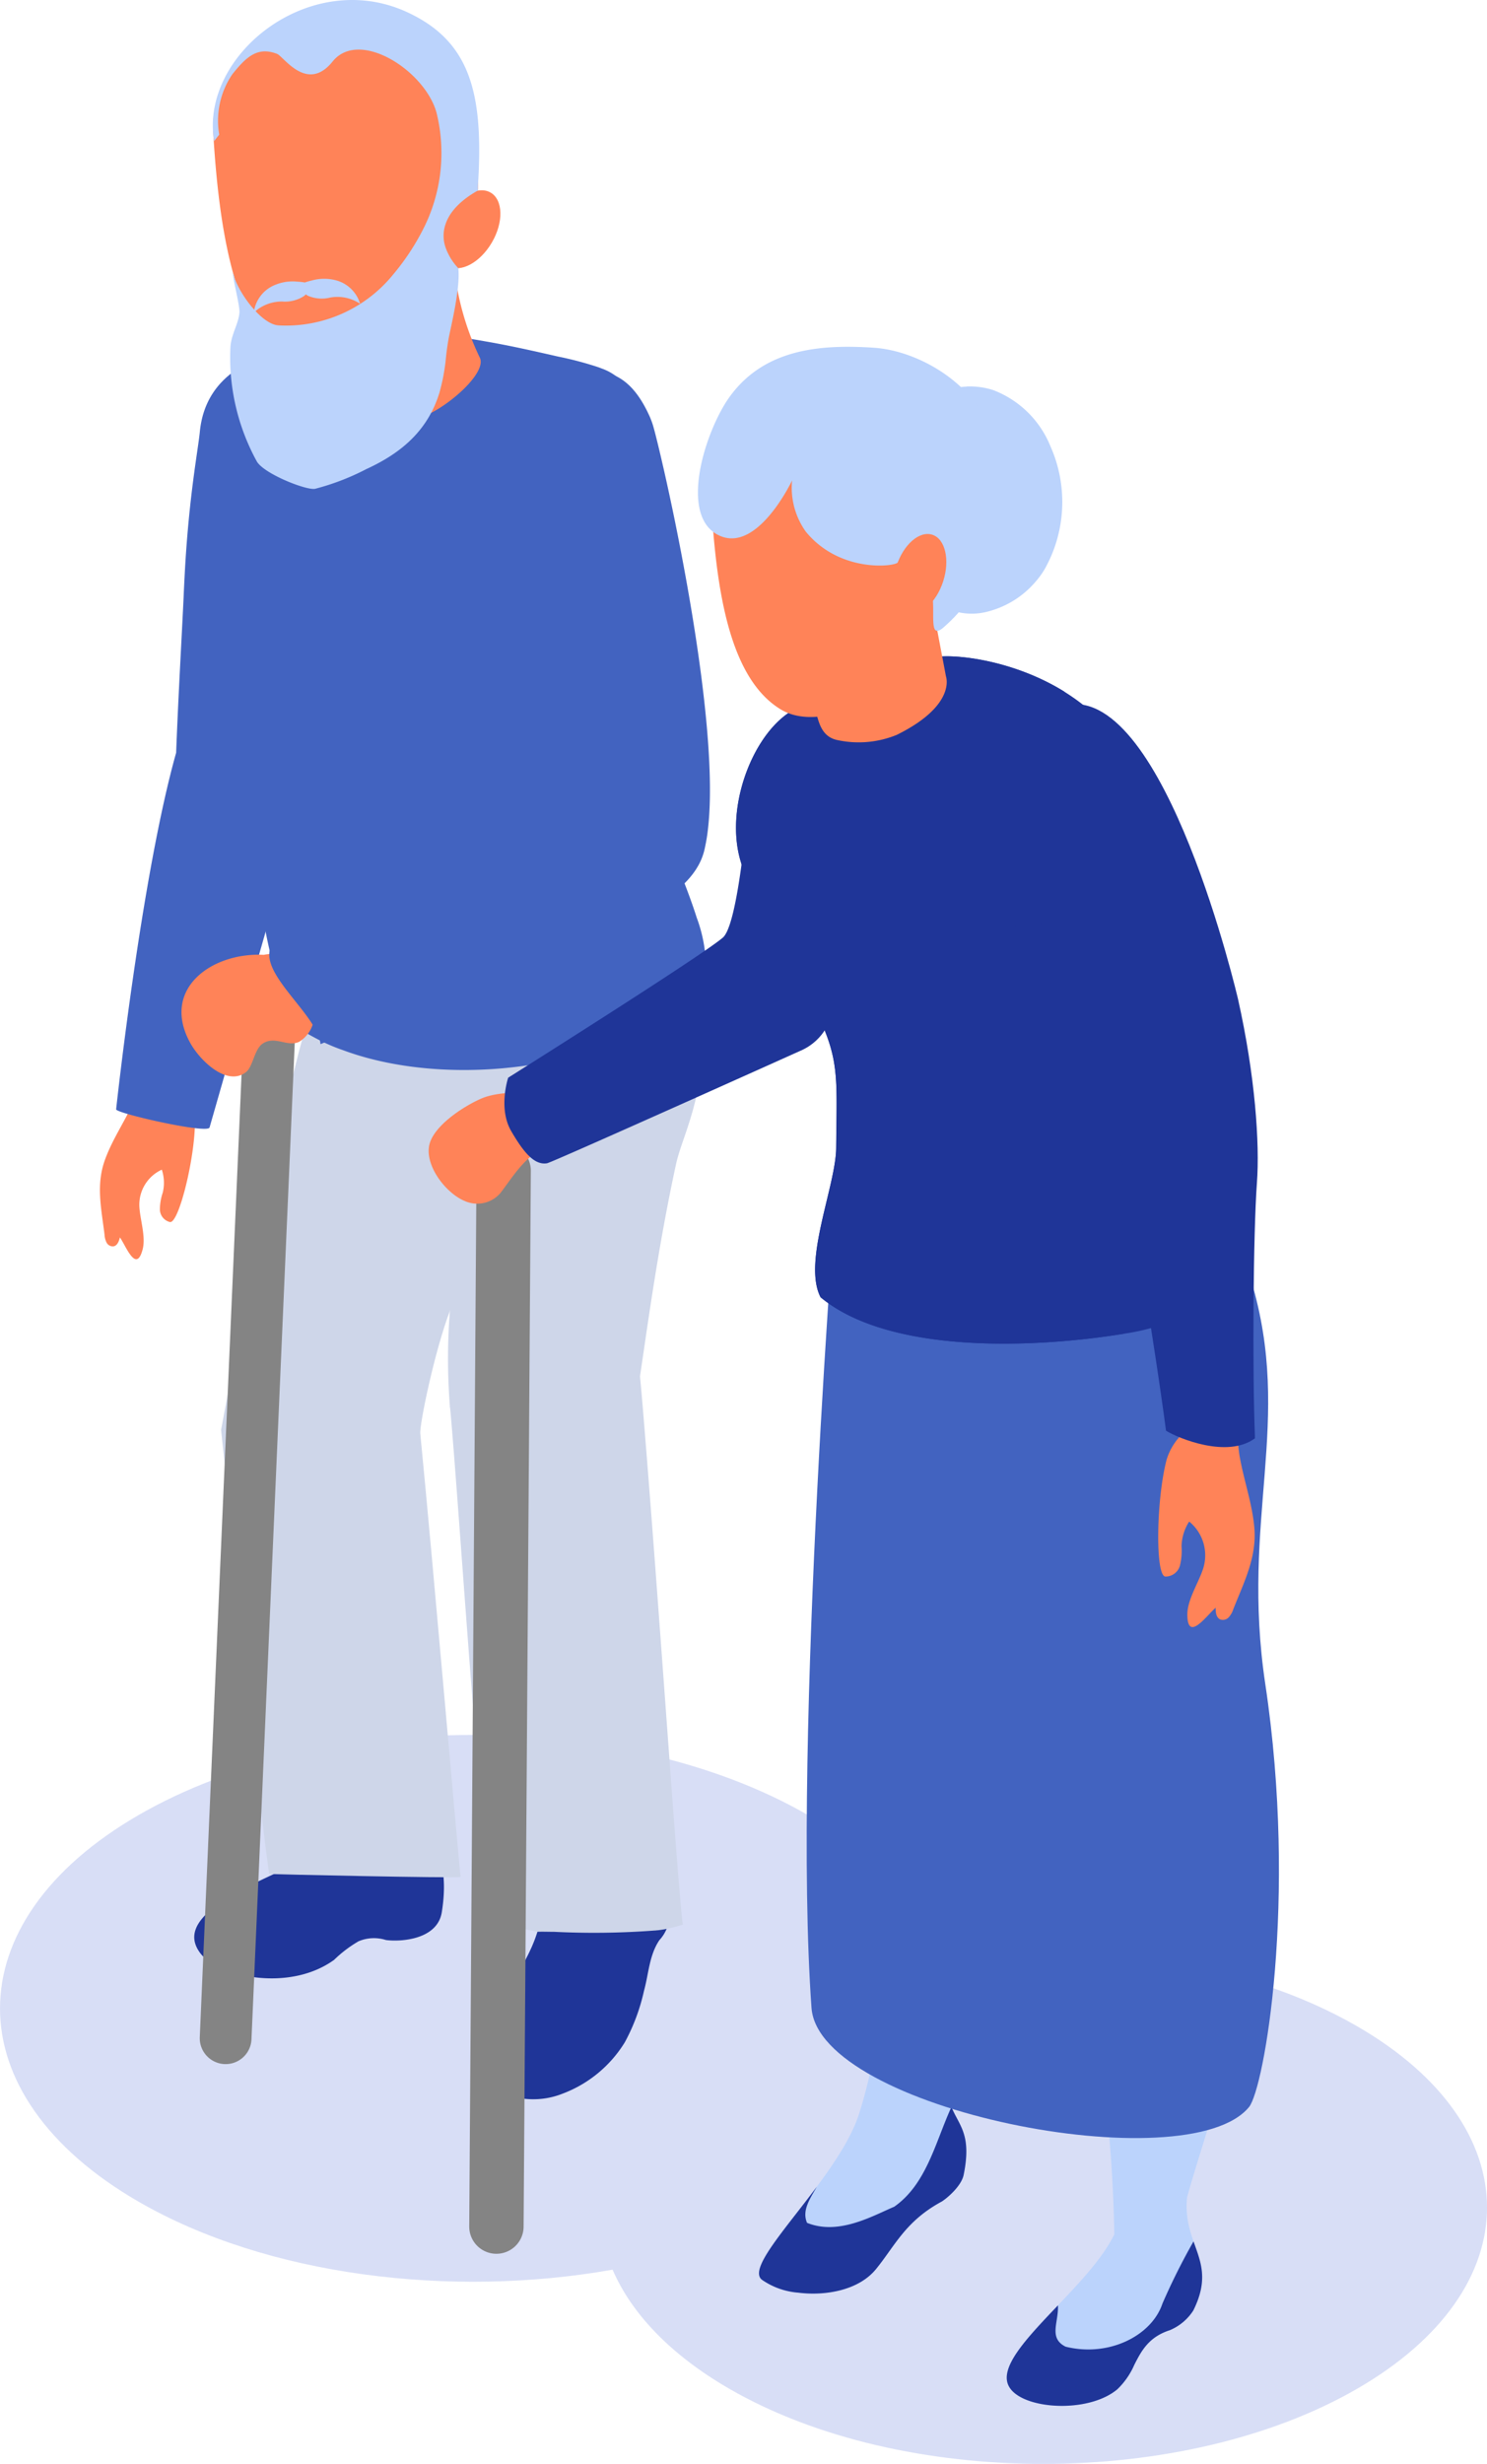 <svg xmlns="http://www.w3.org/2000/svg" width="175.532" height="290.667" viewBox="0 0 175.532 290.667">
  <g id="Group_3880" data-name="Group 3880" transform="translate(-4147.368 -258.64)">
    <path id="Path_1398" data-name="Path 1398" d="M4298.8,499.907c-13.4-7.735-32.25-10.4-49.406-8.008-1.987-6.192-7.121-12.114-15.417-16.9-21.813-12.6-57.186-12.6-79,0s-21.817,33.019,0,45.615c15.141,8.742,36.815,11.411,55.948,8.017,2.221,5.15,6.812,10.03,13.787,14.057,20.46,11.812,53.63,11.812,74.092,0S4319.261,511.721,4298.8,499.907Z" transform="translate(8.754 -2.236)" fill="#647ddd" opacity="0.251" style="mix-blend-mode: multiply;isolation: isolate"/>
    <g id="Group_3866" data-name="Group 3866" transform="translate(4159.167 258.64)">
      <path id="Path_1364" data-name="Path 1364" d="M4168.646,360.4c-1.4-2.882-4.812-3.834-7.779-4.848l.006.049c.06.274.124.545.2.809a13.963,13.963,0,0,0,.463,1.442c.23.633.448,1.223.67,1.787a11.086,11.086,0,0,0,3.1,4.538,4.316,4.316,0,0,0,3,1.261A5.586,5.586,0,0,0,4168.646,360.4Z" transform="translate(-4150.313 -258.712)" fill="#111"/>
      <g id="Group_3857" data-name="Group 3857" transform="translate(0 41.038)">
        <path id="Path_1365" data-name="Path 1365" d="M4161.516,391.079c0-1.56-.249-2.677-.878-2.811a14.621,14.621,0,0,0-3.319-.4c-.7.014-2.676.054-3.032.842-1.059,2.339-2.545,4.471-3.412,6.9-1.053,2.935-.4,5.757-.032,8.779a2.385,2.385,0,0,0,.241.935.838.838,0,0,0,.81.446c.46-.077.657-.609.766-1.057.7.99,1.922,4.3,2.68,1.42.4-1.5-.311-3.547-.386-5.072a4.544,4.544,0,0,1,2.652-4.338,4.933,4.933,0,0,1,.108,2.714,6.283,6.283,0,0,0-.335,2,1.55,1.55,0,0,0,1.2,1.467C4159.623,403.023,4161.514,395.37,4161.516,391.079Z" transform="translate(-4150.303 -299.773)" fill="#ff8358"/>
        <path id="Path_1366" data-name="Path 1366" d="M4177.134,317.142a93.6,93.6,0,0,0-1.531-9.689v-.007c-1.1-5.156-.885-8.479-3.6-7.6-2.8.906-9.212,2.593-9.909,9.775-.208,2.132-1.281,7.563-1.772,16.562-.05.955-.1,1.922-.14,2.89-.182,4.014-.624,11.556-.884,18.4-4.129,14.662-7.083,42.062-7.083,42.062-.082.34,6.086,1.833,9.229,2.213,1.038.125,1.748.129,1.8-.069l11.6-40.475c.273-.819.542-1.765.8-2.866C4177.229,341.535,4178.319,328.479,4177.134,317.142Z" transform="translate(-4150.305 -299.708)" fill="#4263c0"/>
      </g>
      <g id="Group_3865" data-name="Group 3865" transform="translate(9.624 0)">
        <g id="Group_3858" data-name="Group 3858" transform="translate(35.604 218.678)">
          <path id="Path_1367" data-name="Path 1367" d="M4217.509,485.386a4.506,4.506,0,0,1-1.136,2.3c-1.2,1.772-1.258,3.963-1.814,5.972a23.2,23.2,0,0,1-2.265,6.074,14.683,14.683,0,0,1-7.323,6.053,9.346,9.346,0,0,1-4.783.578,5.649,5.649,0,0,1-3.964-2.583,6.29,6.29,0,0,1-.416-4.591,17.05,17.05,0,0,1,1.655-3.773c.1-.168.189-.347.282-.515,1.375-2.486,3.122-4.981,4.052-7.66.7-1.954.929-4.063,1.73-5.976a4.956,4.956,0,0,1,1.427-2.03,3.522,3.522,0,0,1,.57-.355,8.27,8.27,0,0,1,1.311-.529,14.339,14.339,0,0,1,2.953-.785c.393-.056,4.715.044,4.746-.09a6.285,6.285,0,0,0,1.277,5.1,13.436,13.436,0,0,1,1.414,1.745A2.1,2.1,0,0,1,4217.509,485.386Z" transform="translate(-4195.565 -477.48)" fill="#1f3598"/>
        </g>
        <g id="Group_3860" data-name="Group 3860" transform="translate(1.505 214.987)">
          <g id="Group_3859" data-name="Group 3859">
            <path id="Path_1368" data-name="Path 1368" d="M4182.458,473.889s10.184-1.886,8.207,10.494c-.514,3.219-4.775,3.519-6.6,3.282a4.655,4.655,0,0,0-3.228.151,14.634,14.634,0,0,0-2.883,2.189c-5.405,3.9-13.8,1.921-15.825-.824-2.911-3.929,3.984-7.174,10.684-10.194A59.985,59.985,0,0,0,4182.458,473.889Z" transform="translate(-4161.441 -473.786)" fill="#1f3598"/>
          </g>
        </g>
        <path id="Path_1369" data-name="Path 1369" d="M4199.425,381.031s-23.578-5.71-23.606-5.525c-.248.859-.891,3.1-1.721,6.17-3.255,11.942-9.485,45.74-9.485,45.74.92,8.2,3.869,39.661,5.678,52.371.031.061,22.073.522,22.6.368-.1-.276-3.225-36.654-4.76-52.279-.123-1.074,1.721-9.884,3.5-14.52,0-.031,6.109-17.5,6.2-17.867C4198.533,393.187,4199.545,382.474,4199.425,381.031Z" transform="translate(-4159.939 -258.726)" fill="#ced6e9"/>
        <path id="Path_1370" data-name="Path 1370" d="M4191.646,413.351c.427-7.8,1.5-17.344,2.609-25.3.059-.369.094-.737.153-1.074.458-3.315.953-6.323,1.384-8.749.21-1.351.459-2.518.642-3.469.029-.154.061-.307.091-.43.861-4.267.183-2.978,2.855-4.144,2.486-1.075,6.2-.676,8.84-.952a1.847,1.847,0,0,0,.4-.092c1.69.553,3.253.891,4.726,1.228l2.029.461a16.351,16.351,0,0,1,3.069,1.013,11.958,11.958,0,0,1,1.686.828c.369.215.771.492,1.167.767.153,1.259.216,2.456.278,3.561.521,10.775-2.393,15.288-3.225,19-2.179,10.008-3.438,19.617-4.267,25.081.092.982.186,2,.276,3.07,1.9,22.655,4.357,59.769,4.789,61.61a14.345,14.345,0,0,1-2.945.676c-.125,0-.245.031-.4.031a94.945,94.945,0,0,1-11.846.153c-.739,0-1.446-.03-2.092,0,0-.03-.155-.061-.431-.123a1.567,1.567,0,0,0-.4-.061,14.34,14.34,0,0,0-1.443-.246c-1.2-.215-2.519-.4-2.825-.491h-.031l-.032-.031c-1.81-14.919-4.112-50.958-5.033-60.843a.292.292,0,0,1-.029-.154v-.061A71.36,71.36,0,0,1,4191.646,413.351Z" transform="translate(-4159.958 -258.722)" fill="#ced6e9"/>
        <path id="Path_1371" data-name="Path 1371" d="M4165.87,324.888c2.486,12.433,2.3,25.326,3.224,38.005.429,5.495,2.177,13.722,5.156,17.375.615.4,1.258.737,1.9,1.074a22.238,22.238,0,0,0,2.887,1.228c13.414,4.972,34.289,1.873,42.762-8.227a17.259,17.259,0,0,0-1.044-7.43c-1.443-4.573-3.838-9.578-4.943-13.568a75.108,75.108,0,0,1-3.008-17.867c-.029-2.578.093-5.157.243-7.736.187-2.67.369-5.341.34-8.012-.029-5.034,2-11.972-1.474-16.086a6.166,6.166,0,0,0-2.364-1.5c-.152-.061-.306-.123-.491-.184a41.248,41.248,0,0,0-4.667-1.228c-2.823-.645-5.677-1.289-8.53-1.781-6.447-1.166-14.461-1.842-20.785-.092-4.357,1.228-9.209,3.1-10.466,7.889C4163.046,312.548,4164.733,319.148,4165.87,324.888Z" transform="translate(-4159.939 -258.669)" fill="#4263c0"/>
        <g id="Group_3861" data-name="Group 3861" transform="translate(15.972 28.646)">
          <path id="Path_1372" data-name="Path 1372" d="M4188.528,307.772c2.891-1.1,7.552-5.181,6.621-6.947a32.069,32.069,0,0,1-3.175-13.518l-15.445,5.987s-1.084,9.439-.36,11.68C4177.044,307.687,4184.854,309.173,4188.528,307.772Z" transform="translate(-4175.919 -287.307)" fill="#ff8358"/>
        </g>
        <g id="Group_3864" data-name="Group 3864" transform="translate(3.702)">
          <path id="Path_1373" data-name="Path 1373" d="M4191.426,290.032c1.47.856,3.787-.388,5.179-2.778s1.318-5.02-.154-5.877-3.793.39-5.177,2.779S4189.952,289.177,4191.426,290.032Z" transform="translate(-4163.66 -258.657)" fill="#ff8358"/>
          <g id="Group_3862" data-name="Group 3862" transform="translate(0.025 0.758)">
            <path id="Path_1374" data-name="Path 1374" d="M4172.75,301.8a9.756,9.756,0,0,0,7.449.669,19.1,19.1,0,0,0,8.956-5.4c2.131-2.355,5.358-11.266,5.692-14.778.059-.6.088-1.167.088-1.71-.01-9.531-1.823-15.767-8.938-19.848-7.523-4.336-22.971,2.395-22.313,13.555S4166.192,297.915,4172.75,301.8Z" transform="translate(-4163.664 -259.399)" fill="#ff8358"/>
          </g>
          <g id="Group_3863" data-name="Group 3863">
            <path id="Path_1375" data-name="Path 1375" d="M4186.587,260.079c7.446,3.442,9.046,9.561,8.348,20.5l-.011.556c-.531.154-2.023.595-3.61,3.224-.221-.014-.409-.254-.631-.251a.432.432,0,0,1-.083-.081c-.23-.293-1.959,1.31-1.806.979a19.775,19.775,0,0,0,1.248-13.086c-1.374-4.955-9.122-9.93-12.262-6.025-3.02,3.754-5.782-.6-6.56-.9-2.327-.9-3.651.382-5.267,2.391a9.7,9.7,0,0,0-1.56,7.138c-.2.258-.41.507-.6.772C4162.064,265.168,4175.083,254.76,4186.587,260.079Z" transform="translate(-4163.641 -258.64)" fill="#bbd3fc"/>
            <path id="Path_1376" data-name="Path 1376" d="M4168.811,313.053c.776,1.46,5.845,3.473,6.9,3.267a28.605,28.605,0,0,0,6.047-2.323c4.149-1.9,7.256-4.555,8.627-9a23.521,23.521,0,0,0,.72-3.629c.084-.905.2-1.814.354-2.694.21-1.2,1.424-5.96,1.163-8.371a6.906,6.906,0,0,1-1.543-2.55c-.147-.509-1.24-3.756,3.852-6.624-.83-2.534-5.908,3.883-6.125,3.875a27.933,27.933,0,0,1-3.884,6.042,16.3,16.3,0,0,1-13.493,6c-1.83-.08-4.265-3.151-5.156-5.4a.115.115,0,0,1-.041-.088,2.563,2.563,0,0,1-.109-.421,1.115,1.115,0,0,1-.135-.387l.03.275c.124,1.129.806,3.71.765,4.487-.1,1.339-.983,2.607-1.066,4.1A25.45,25.45,0,0,0,4168.811,313.053Z" transform="translate(-4163.642 -258.656)" fill="#bbd3fc"/>
          </g>
        </g>
        <path id="Path_1377" data-name="Path 1377" d="M4170.43,377.634h0a3.054,3.054,0,0,1,2.917,3.186L4168.2,499.312a3.054,3.054,0,0,1-3.185,2.918h0a3.058,3.058,0,0,1-2.918-3.188l5.145-118.49A3.054,3.054,0,0,1,4170.43,377.634Z" transform="translate(-4159.937 -258.728)" fill="#848484"/>
        <path id="Path_1378" data-name="Path 1378" d="M4169.655,371.365c.619-.144,1.44-.1,2.074-.244,1.53-.345,3.032-.5,4.559-.813,1.657-.343,3.256-.91,4.933-1.175a15.515,15.515,0,0,1,3.15-.514c2.729.273-.508,4.731-1.238,5.421-1.342,1.273-3.4,3.366-5.2,3.956a16.992,16.992,0,0,1-2.31.467,3.832,3.832,0,0,1-1.794,3.16c-1.406.655-2.868-.773-4.324.226-.992.677-1.119,2.708-1.962,3.357-2.244,1.732-5.432-1.366-6.588-3.474C4157.476,375.377,4163.524,371.044,4169.655,371.365Z" transform="translate(-4159.935 -258.721)" fill="#ff8358"/>
        <path id="Path_1379" data-name="Path 1379" d="M4222.106,356.323c1.018-9.115-1.731-25.52-3.99-36.535-.522-2.531-1.015-4.778-1.436-6.588v0c-.494-2.143-.877-3.666-1.073-4.321a9.365,9.365,0,0,0-.455-1.2c-1.187-2.587-2.731-4.475-5.067-5.056-3.839-.955-8.768,2.152-9.21,7.616a90.335,90.335,0,0,0,3.617,34.34c.088.274,1.626,4.183,2.479,6.358-7.98,2.542-16.8,7.91-19.968,9.7q-6.289,3.557-12.39,7.445c-.729.463-4.1,1.965-4.265,2.769-.632,3.172,5.689,7.714,6.006,11l25.335-10.591c5.294-2.215,16.868-4.918,19.586-11.132h0c.006-.012.009-.026.016-.038a7.215,7.215,0,0,0,.447-1.456A20.774,20.774,0,0,0,4222.106,356.323Z" transform="translate(-4159.942 -258.673)" fill="#4263c0"/>
        <path id="Path_1380" data-name="Path 1380" d="M4170.625,292.439a5.43,5.43,0,0,1,2.983-.551c.23.015.558.044.89.1a8.735,8.735,0,0,1,.86-.244,5.4,5.4,0,0,1,3.027.05,4.054,4.054,0,0,1,2.639,2.71,4.8,4.8,0,0,0-3.543-.735,4.131,4.131,0,0,1-2.633-.221c-.076-.044-.155-.1-.234-.15-.07.063-.138.131-.208.187a4.115,4.115,0,0,1-2.56.651,4.8,4.8,0,0,0-3.374,1.312A4.054,4.054,0,0,1,4170.625,292.439Z" transform="translate(-4159.938 -258.664)" fill="#bbd3fc"/>
      </g>
    </g>
    <g id="Group_3877" data-name="Group 3877" transform="translate(4197.969 299.553)">
      <g id="Group_3867" data-name="Group 3867" transform="translate(0 52.795)">
        <path id="Path_1381" data-name="Path 1381" d="M4198.015,393.634h0a3.21,3.21,0,0,1,3.186,3.234l-.855,124.569a3.211,3.211,0,0,1-3.236,3.185h0a3.209,3.209,0,0,1-3.182-3.234l.858-124.57A3.208,3.208,0,0,1,4198.015,393.634Z" transform="translate(-4189.139 -352.449)" fill="#848484"/>
        <path id="Path_1382" data-name="Path 1382" d="M4189.173,394.008c.354-2.344,3.972-4.684,6.038-5.613,2.048-.92,4.314-.646,6.494-1.034.73-.129,1.449-.284,2.17-.447a8.555,8.555,0,0,1,3.138,5.983c0,.381-3.7.848-4.952,1.634-1.908,1.193-3.147,3.23-4.44,4.933a3.614,3.614,0,0,1-4.244.949C4191.2,399.5,4188.809,396.423,4189.173,394.008Z" transform="translate(-4189.136 -352.444)" fill="#ff8358"/>
        <path id="Path_1383" data-name="Path 1383" d="M4226.979,352.418c-.64,7.145-1.685,15.672-3.109,16.9-2.512,2.172-25.343,16.529-25.343,16.529s-1.206,3.6.348,6.284c1.5,2.586,2.772,4.059,4.24,3.812.634-.107,30.156-13.383,30.156-13.383a6.4,6.4,0,0,0,2.882-2.744,4.087,4.087,0,0,0,.446-1.047h0c.012-.052.025-.1.035-.154.073-.328.148-.681.23-1.055v-.012c1.192-5.84,2.587-17.268,3.483-25.133Z" transform="translate(-4189.14 -352.418)" fill="#1f3598"/>
      </g>
      <g id="Group_3869" data-name="Group 3869" transform="translate(38.998 130.035)">
        <path id="Path_1384" data-name="Path 1384" d="M4284.292,494.679c0,.154-.025.725-.063,1.551a64.551,64.551,0,0,1-2.809,12.795c-.926,3.075-1.918,6.111-2.708,8.957-.569,5.743,3.674,7.445.738,13.354a6.1,6.1,0,0,1-2.769,2.325c-2.53.812-3.38,2.49-4.19,4.078a8.975,8.975,0,0,1-2,2.884c-3.432,2.9-11.17,2.4-12.757-.241-2.274-3.71,8.679-11.041,12.148-17.559.076-.115.151-.28.239-.445-.06-4.32-.331-8.781-.749-13.354-.887-9.592-2.454-19.669-4.142-29.909-.445-2.567-2.034-4.8-2.568-7.331a37.308,37.308,0,0,1-.643-6.759c-.205-4.8-.573-14.459-.739-19.263-.217-5.247-.4-10.482-.345-15.729h22.135c-1.016,11.765-2.032,28.258-3.379,39.96C4283.684,477.489,4284.458,486.206,4284.292,494.679Z" transform="translate(-4228.184 -429.715)" fill="#bbd3fc"/>
        <path id="Path_1385" data-name="Path 1385" d="M4264.367,535.675c-2.042-1.023-.8-2.867-.9-4.871-3.692,3.881-7.1,7.418-5.734,9.648,1.587,2.643,9.325,3.139,12.757.241a8.911,8.911,0,0,0,1.994-2.884c.815-1.588,1.662-3.265,4.191-4.078a6.088,6.088,0,0,0,2.771-2.325c1.832-3.684.868-5.734.025-8.146a76.934,76.934,0,0,0-3.669,7.332C4274.532,534.4,4269.451,536.945,4264.367,535.675Z" transform="translate(-4228.182 -429.784)" fill="#1f3598"/>
        <g id="Group_3868" data-name="Group 3868">
          <path id="Path_1386" data-name="Path 1386" d="M4256.978,466.706c-.177-2.378-.766-4.742-.74-7.107a74.283,74.283,0,0,1,1.462-12.357c1.237-4.208,2.991-10.016,4.775-16.232l-20.826-1.3c-1.106,7.588-2.443,16.946-2.719,21.421-.381,6.1,1.016,28.264,2.862,39.887.953,5.732-.057,11.465-1.792,17.029-2.444,7.807-13.916,17.7-11.51,19.65a8.683,8.683,0,0,0,4.314,1.534c3.24.406,7.162-.29,9.194-2.816,2.21-2.719,3.452-5.622,7.72-7.927.55-.333,2.311-1.775,2.6-3.144,1.292-6.327-1.747-6.027-2.029-10.7C4249.947,498.428,4257.833,479.859,4256.978,466.706Z" transform="translate(-4228.161 -429.715)" fill="#bbd3fc"/>
          <path id="Path_1387" data-name="Path 1387" d="M4244.128,519.15c-2.615,1.111-6.574,3.409-10.3,1.906-.631-1.481.366-2.862,1.151-4.256-3.842,5.162-8.039,9.708-6.49,10.96a8.677,8.677,0,0,0,4.314,1.534c3.239.405,7.162-.29,9.194-2.816,2.21-2.719,3.452-5.622,7.716-7.927.553-.333,2.314-1.775,2.6-3.144.978-4.8-.53-5.788-1.44-8.02C4248.986,511.5,4247.957,516.462,4244.128,519.15Z" transform="translate(-4228.161 -429.772)" fill="#1f3598"/>
        </g>
      </g>
      <g id="Group_3872" data-name="Group 3872" transform="translate(36.286 36.51)">
        <path id="Path_1388" data-name="Path 1388" d="M4286.015,507.295c1.761-2.165,5.748-24.375,1.92-49.852-2.95-19.622,3.313-30.9-1.661-47.61-1.71-5.751-8.143-22.42-8.137-22.972.1-6.9-11.962-4.593-22.717-3.179-7.931,1.052-17.979,13.444-17.979,13.444s-5.369,66.716-3.078,98.479C4235.235,507.653,4278.794,516.161,4286.015,507.295Z" transform="translate(-4225.456 -336.155)" fill="#4263c0"/>
        <g id="Group_3870" data-name="Group 3870" transform="translate(0 0)">
          <path id="Path_1389" data-name="Path 1389" d="M4237.261,394.132c-.038,4.478-4,13.451-1.838,17.607,8.145,6.754,25.38,6.029,36.06,4.262a25.073,25.073,0,0,0,12.732-5.884q.2-.615.383-1.231c.012-.091.021-.136.034-.227a17.057,17.057,0,0,0,.4-3.625l0-.039c-.032-6.2-2.1-12.154-3.456-18.175-1.406-6.269-3.051-12.583-4.2-18.833-.909-4.98-2.224-9.847-3.528-14.787-3.981-15.1-20.784-17.584-24.79-17a39.991,39.991,0,0,0-17.618,6.744c-4.281,3.095-7.225,11.154-5.5,17.207,1.306,4.586,4.768,9.979,7.018,14.126C4237.827,383.232,4237.349,384.083,4237.261,394.132Z" transform="translate(-4225.448 -336.121)" fill="#1f3598"/>
        </g>
        <g id="Group_3871" data-name="Group 3871">
          <path id="Path_1390" data-name="Path 1390" d="M4260.053,370.536c-5.117-7-5.117-16.969-1.076-25.051a9.259,9.259,0,0,1,5.27-5.164c-6.006-3.743-12.815-4.467-15.177-4.124a39.992,39.992,0,0,0-17.618,6.744c-4.281,3.095-7.225,11.154-5.5,17.207,1.306,4.587,4.768,9.979,7.018,14.127,4.861,8.957,4.383,9.809,4.3,19.857-.038,4.478-4,13.451-1.838,17.607,8.059,6.684,25.017,6.042,35.722,4.316-1.3-7.941-2.561-15.917-3.279-23.971A43.728,43.728,0,0,0,4260.053,370.536Z" transform="translate(-4225.448 -336.121)" fill="#1f3598"/>
        </g>
      </g>
      <g id="Group_3876" data-name="Group 3876" transform="translate(31.785 0)">
        <path id="Path_1391" data-name="Path 1391" d="M4237.277,345.963a11.887,11.887,0,0,0,7.148-.584c7.088-3.505,5.808-6.892,5.808-6.892l-3.437-18.147-14.1,5.667s1.062,11.2,1.866,15.06C4235.076,343.536,4235.33,345.461,4237.277,345.963Z" transform="translate(-4220.952 -299.599)" fill="#ff8358"/>
        <g id="Group_3875" data-name="Group 3875">
          <path id="Path_1392" data-name="Path 1392" d="M4255.324,330.78a7.367,7.367,0,0,1-6.936-1.566,10,10,0,0,1-1.991-2.8,40.3,40.3,0,0,1-3.245-7.856l4.054-11.487a7.348,7.348,0,0,1,5.468-2.79l.025-.013a9.017,9.017,0,0,1,3.136.433,11.834,11.834,0,0,1,6.744,6.639,16.142,16.142,0,0,1-.72,14.531,9.972,9.972,0,0,1-1.071,1.459A10.962,10.962,0,0,1,4255.324,330.78Z" transform="translate(-4220.959 -299.587)" fill="#bbd3fc"/>
          <g id="Group_3874" data-name="Group 3874">
            <g id="Group_3873" data-name="Group 3873">
              <path id="Path_1393" data-name="Path 1393" d="M4230.739,342.377c2.835,1.695,6.812.71,10.225-.921a27.7,27.7,0,0,0,5.334-3.355c2.314-1.9,4.071-11.667,4.412-14.982a16.488,16.488,0,0,0,.088-2.463c-.338-8.05-7.4-8.29-13.863-12.041-7.082-4.132-15.006-1.724-14.449,8.812C4223.057,327.963,4224.568,338.662,4230.739,342.377Z" transform="translate(-4220.944 -299.589)" fill="#ff8358"/>
              <path id="Path_1394" data-name="Path 1394" d="M4232.06,315.346s-3.964,8.41-8.43,6.576c-5.122-2.105-1.85-12.349,1-16.359,4.042-5.658,10.517-6.3,17.043-5.873,5.667.376,12.169,4.618,13.611,9.732,2.04,7.069,2.008,16.9-5.355,23.272-2.736,2.371.676-6.6-3.562-5.941-1.358.212-.79-1.564-1.844-1.707-.6.507-6.927,1.142-10.84-3.65A8.9,8.9,0,0,1,4232.06,315.346Z" transform="translate(-4220.943 -299.584)" fill="#bbd3fc"/>
              <path id="Path_1395" data-name="Path 1395" d="M4244.388,325.487c-.818,2.547-.246,5.013,1.273,5.5s3.431-1.174,4.25-3.715.242-5.014-1.277-5.5C4247.1,321.27,4245.2,322.944,4244.388,325.487Z" transform="translate(-4220.961 -299.6)" fill="#ff8358"/>
            </g>
          </g>
        </g>
      </g>
      <path id="Path_1396" data-name="Path 1396" d="M4278.209,427.878c-.073-.606-.19-1.529-.339-2.683l6.744-.946a33.184,33.184,0,0,0,.292,6.187c.485,2.867,1.5,5.626,1.757,8.536.308,3.512-1.216,6.417-2.48,9.623a2.6,2.6,0,0,1-.537.955.94.94,0,0,1-1.012.257c-.483-.217-.543-.856-.535-1.379-1.047.888-3.338,4.163-3.344.788,0-1.75,1.36-3.793,1.878-5.443a5.144,5.144,0,0,0-1.661-5.511,5.615,5.615,0,0,0-.9,2.94,7.066,7.066,0,0,1-.2,2.283,1.753,1.753,0,0,1-1.732,1.264c-1.183-.165-1.061-9.086.167-13.786A7.172,7.172,0,0,1,4278.209,427.878Z" transform="translate(-4189.197 -299.676)" fill="#ff8358"/>
      <path id="Path_1397" data-name="Path 1397" d="M4257.994,353.121c.639-8.378,6.568-11.278,6.568-11.278,11.626-2.016,20.164,34.723,20.164,34.723,2.022,9.027,2.579,17.025,2.23,21.713-.432,5.849-.547,21.943-.229,30.1-3.258,2.414-9.061-.007-10.5-.892-1.066-8.17-4.96-33.664-7.938-43.43C4266.8,378.952,4257.357,361.5,4257.994,353.121Z" transform="translate(-4189.186 -299.615)" fill="#1f3598"/>
    </g>
  </g>
</svg>
